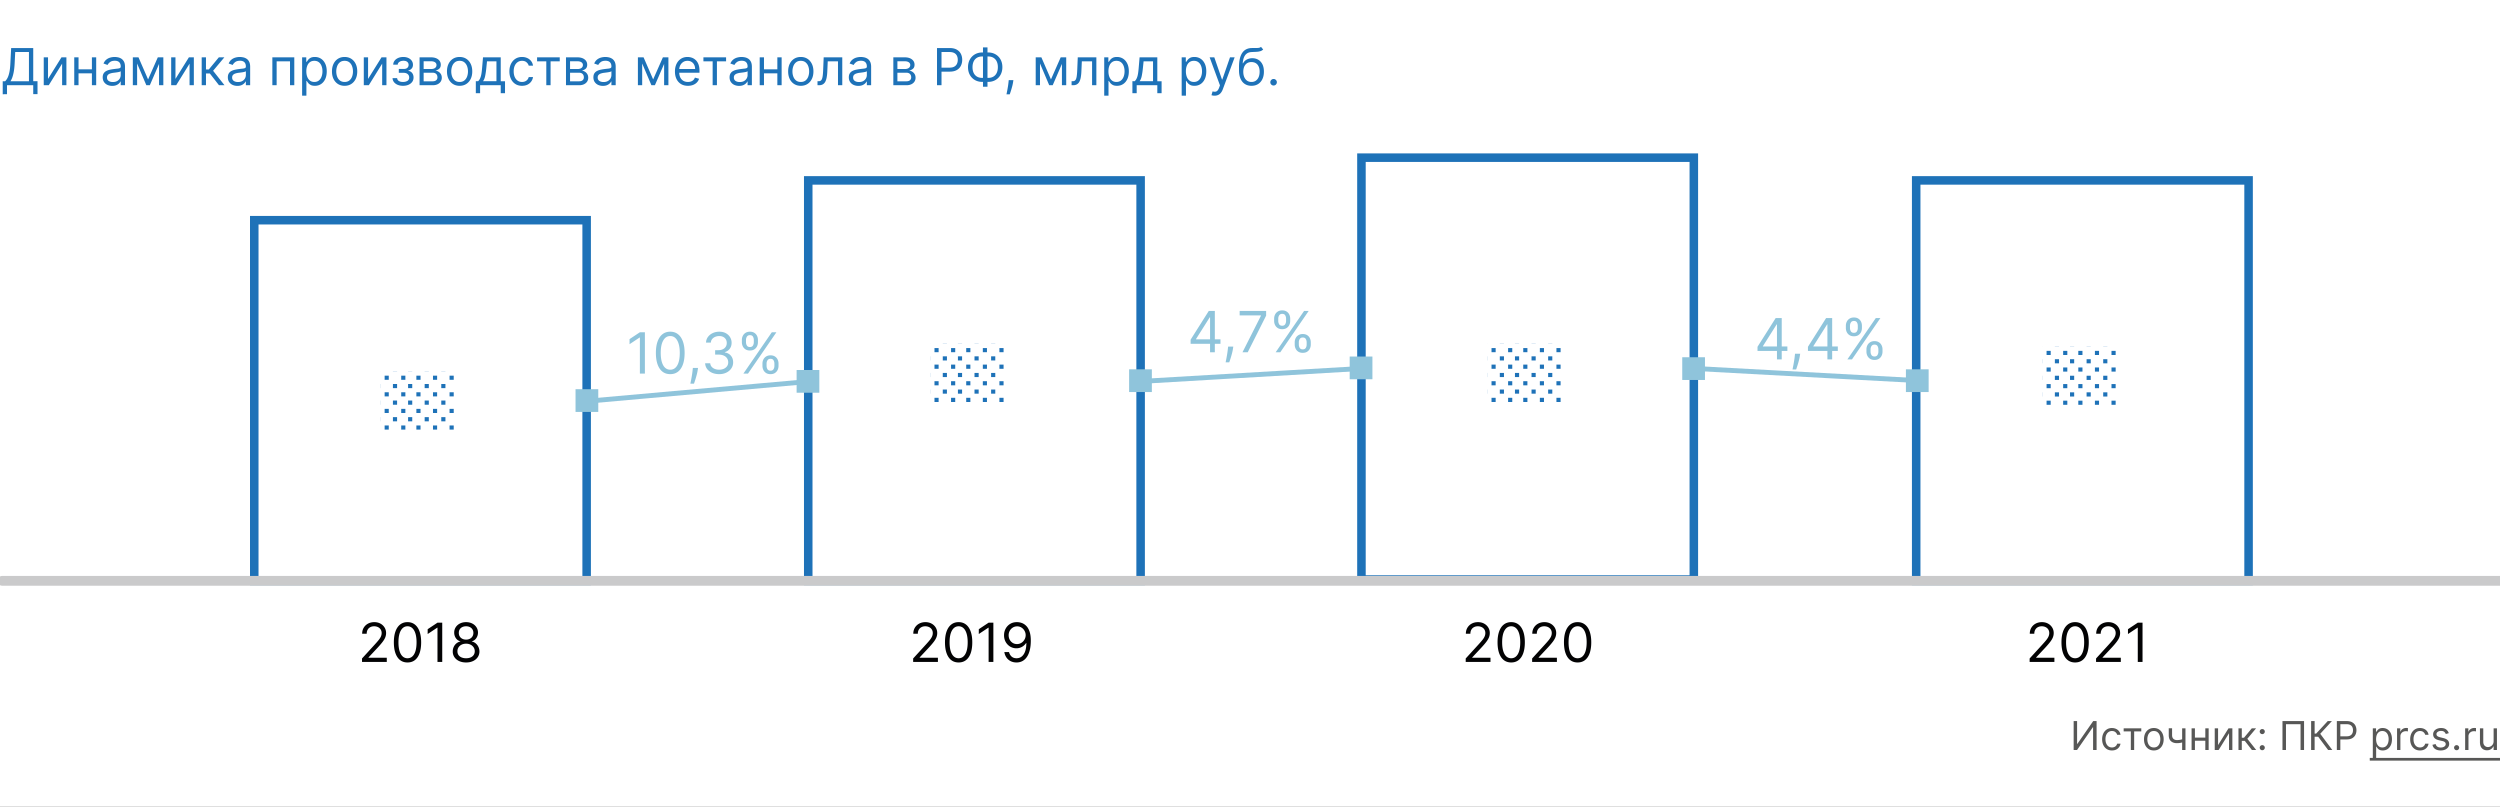 <svg xmlns="http://www.w3.org/2000/svg" fill="none" viewBox="0 0 880 284"><rect x="0" y="0" width="880" height="284" fill="#333333" stroke="none"/><g clip-path="url(#clip0_1083_2737)"><path fill="#fff" d="M0 0h880v284H0z"/><path fill="#1E72B8" d="M.958 33.17v-4.576h.844c.29-.265.563-.637.818-1.119.26-.486.48-1.133.659-1.943.183-.814.304-1.847.364-3.1l.281-5.523h7.773v11.685h1.508v4.55h-1.508V30h-9.23v3.17H.958zm2.736-4.576h6.494V18.315H5.356l-.205 4.117c-.05.954-.14 1.82-.268 2.595a13.328 13.328 0 0 1-.492 2.052 7.072 7.072 0 0 1-.697 1.515zM16.905 27.776l4.73-7.594h1.739V30h-1.509v-7.594L17.161 30h-1.765v-9.818h1.509v7.594zM32.708 24.4v1.407h-5.42V24.4h5.42zm-5.063-4.218V30h-1.508v-9.818h1.508zm6.213 0V30H32.35v-9.818h1.508zM39.502 30.23a3.99 3.99 0 0 1-1.694-.351 2.907 2.907 0 0 1-1.208-1.03c-.298-.451-.447-.997-.447-1.636 0-.562.11-1.018.332-1.368.222-.354.518-.63.889-.83.37-.201.78-.35 1.227-.448.452-.102.906-.183 1.361-.243.597-.077 1.08-.134 1.451-.173.376-.042.648-.113.819-.21.174-.099.262-.27.262-.512v-.051c0-.63-.173-1.12-.518-1.47-.34-.35-.859-.524-1.553-.524-.72 0-1.285.157-1.694.473-.41.315-.697.652-.863 1.01l-1.432-.512c.256-.596.597-1.061 1.023-1.393.43-.337.899-.571 1.406-.703a5.84 5.84 0 0 1 1.509-.205c.315 0 .677.038 1.086.115a3.48 3.48 0 0 1 1.196.454c.387.23.71.577.965 1.042.255.464.383 1.086.383 1.866V30h-1.508v-1.33h-.077a2.658 2.658 0 0 1-.511.684c-.239.243-.556.45-.953.62-.396.17-.88.256-1.45.256zm.23-1.355c.597 0 1.1-.117 1.509-.352a2.393 2.393 0 0 0 1.253-2.077v-1.38c-.064.076-.205.146-.422.21-.213.06-.46.113-.742.16a33.842 33.842 0 0 1-1.444.192 5.772 5.772 0 0 0-1.1.25c-.336.11-.609.278-.818.504-.204.222-.307.524-.307.908 0 .524.194.92.582 1.189.392.264.889.396 1.49.396zM52.125 27.954l3.426-7.772h1.432L52.739 30H51.51l-4.167-9.818h1.406l3.375 7.773zm-3.86-7.772V30h-1.51v-9.818h1.51zM55.984 30v-9.818h1.51V30h-1.51zM61.764 27.776l4.73-7.594h1.739V30h-1.509v-7.594L62.02 30h-1.764v-9.818h1.508v7.594zM70.996 30v-9.818h1.508v4.27h.998l3.528-4.27h1.943l-3.963 4.73L79.024 30h-1.943l-3.222-4.142h-1.355V30h-1.508zM83.553 30.23a3.99 3.99 0 0 1-1.694-.351 2.907 2.907 0 0 1-1.208-1.03c-.298-.451-.447-.997-.447-1.636 0-.562.11-1.018.332-1.368.222-.354.518-.63.888-.83.371-.201.78-.35 1.228-.448.451-.102.905-.183 1.361-.243.597-.077 1.08-.134 1.451-.173.375-.042.648-.113.819-.21.174-.099.261-.27.261-.512v-.051c0-.63-.172-1.12-.517-1.47-.341-.35-.859-.524-1.553-.524-.72 0-1.285.157-1.694.473-.41.315-.697.652-.863 1.01l-1.432-.512c.256-.596.597-1.061 1.023-1.393.43-.337.899-.571 1.406-.703a5.84 5.84 0 0 1 1.508-.205c.316 0 .678.038 1.087.115.413.072.812.224 1.195.454.388.23.71.577.966 1.042.255.464.383 1.086.383 1.866V30h-1.508v-1.33h-.077a2.655 2.655 0 0 1-.511.684c-.24.243-.557.45-.953.62-.396.17-.88.256-1.45.256zm.23-1.355c.597 0 1.1-.117 1.509-.352a2.392 2.392 0 0 0 1.252-2.077v-1.38c-.063.076-.204.146-.421.21-.213.06-.46.113-.742.16a33.842 33.842 0 0 1-1.444.192 5.77 5.77 0 0 0-1.1.25c-.337.11-.61.278-.818.504-.205.222-.307.524-.307.908 0 .524.194.92.582 1.189.392.264.888.396 1.49.396zM95.869 30v-9.818h7.722V30h-1.509v-8.412h-4.704V30h-1.51zM106.346 33.682v-13.5h1.457v1.56h.179c.111-.171.264-.388.46-.652.2-.269.486-.508.857-.716.375-.213.882-.32 1.521-.32.827 0 1.555.207 2.186.62.631.413 1.123 1 1.477 1.758.353.758.53 1.653.53 2.684 0 1.04-.177 1.942-.53 2.704-.354.759-.844 1.347-1.471 1.764-.626.414-1.348.62-2.166.62-.631 0-1.136-.104-1.515-.313-.38-.213-.672-.453-.876-.722a9.578 9.578 0 0 1-.473-.678h-.128v5.19h-1.508zm1.482-8.591c0 .741.109 1.395.326 1.962.218.563.535 1.004.953 1.323.417.316.929.473 1.534.473.631 0 1.157-.166 1.579-.498.426-.337.746-.788.959-1.355a5.325 5.325 0 0 0 .326-1.905c0-.69-.107-1.313-.32-1.867-.209-.558-.526-.999-.952-1.323-.422-.328-.953-.492-1.592-.492-.614 0-1.129.156-1.547.467-.418.306-.733.737-.946 1.29-.213.55-.32 1.192-.32 1.925zM121.303 30.204c-.886 0-1.664-.21-2.333-.632-.665-.422-1.185-1.012-1.56-1.77-.371-.76-.556-1.646-.556-2.66 0-1.023.185-1.915.556-2.678.375-.763.895-1.355 1.56-1.777.669-.422 1.447-.633 2.333-.633.886 0 1.662.21 2.327.633.669.422 1.189 1.014 1.559 1.777.375.763.563 1.655.563 2.678 0 1.014-.188 1.9-.563 2.66-.37.758-.89 1.348-1.559 1.77-.665.422-1.441.633-2.327.633zm0-1.355c.673 0 1.227-.172 1.662-.517.434-.346.756-.8.965-1.362a5.208 5.208 0 0 0 .313-1.828c0-.656-.104-1.268-.313-1.834a3.099 3.099 0 0 0-.965-1.375c-.435-.35-.989-.524-1.662-.524-.673 0-1.227.175-1.662.524-.435.35-.756.808-.965 1.375a5.261 5.261 0 0 0-.313 1.834c0 .656.104 1.266.313 1.828.209.563.53 1.017.965 1.362.435.345.989.517 1.662.517zM129.563 27.776l4.73-7.594h1.739V30h-1.509v-7.594L129.819 30h-1.765v-9.818h1.509v7.594zM138.181 27.494h1.611c.034.444.234.78.601 1.01.37.23.852.345 1.444.345.605 0 1.123-.123 1.554-.37.43-.252.645-.657.645-1.215 0-.328-.081-.613-.243-.856a1.599 1.599 0 0 0-.684-.576c-.294-.136-.641-.204-1.042-.204h-1.687v-1.355h1.687c.601 0 1.044-.137 1.33-.41.29-.272.435-.613.435-1.022 0-.439-.156-.79-.467-1.055-.311-.268-.752-.402-1.323-.402-.575 0-1.055.13-1.438.39-.384.255-.586.585-.608.99h-1.585c.017-.528.179-.995.486-1.4.307-.409.724-.728 1.253-.959.528-.234 1.133-.351 1.815-.351.691 0 1.289.121 1.796.364.512.239.906.565 1.183.978.281.41.422.874.422 1.394 0 .554-.156 1.001-.467 1.342a2.58 2.58 0 0 1-1.17.729v.102c.371.026.693.145.966.358.277.209.492.484.645.825.154.336.23.71.23 1.118 0 .597-.16 1.117-.479 1.56-.32.439-.759.78-1.317 1.023-.558.238-1.195.357-1.911.357-.695 0-1.317-.112-1.867-.338-.549-.23-.986-.548-1.31-.953a2.365 2.365 0 0 1-.505-1.419zM147.689 30v-9.818h4.014c1.057 0 1.897.239 2.519.716.622.477.933 1.108.933 1.892 0 .596-.177 1.059-.53 1.387-.354.324-.808.543-1.362.658.362.051.714.18 1.055.384.345.204.63.485.856.843.226.354.339.789.339 1.304 0 .503-.128.953-.383 1.35-.256.395-.623.709-1.1.939-.477.23-1.048.345-1.713.345h-4.628zm1.432-1.38h3.196c.52 0 .927-.124 1.221-.371.294-.248.441-.584.441-1.01 0-.508-.147-.906-.441-1.196-.294-.294-.701-.44-1.221-.44h-3.196v3.016zm0-4.322h2.582c.405 0 .753-.055 1.042-.166a1.47 1.47 0 0 0 .665-.486c.158-.213.237-.464.237-.754 0-.413-.173-.737-.518-.971-.345-.24-.82-.358-1.426-.358h-2.582v2.735zM161.785 30.204c-.886 0-1.664-.21-2.333-.632-.665-.422-1.184-1.012-1.559-1.77-.371-.76-.557-1.646-.557-2.66 0-1.023.186-1.915.557-2.678.375-.763.894-1.355 1.559-1.777.669-.422 1.447-.633 2.333-.633.887 0 1.662.21 2.327.633.669.422 1.189 1.014 1.56 1.777.375.763.562 1.655.562 2.678 0 1.014-.187 1.9-.562 2.66-.371.758-.891 1.348-1.56 1.77-.665.422-1.44.633-2.327.633zm0-1.355c.674 0 1.228-.172 1.662-.517.435-.346.757-.8.965-1.362a5.209 5.209 0 0 0 .314-1.828c0-.656-.105-1.268-.314-1.834a3.083 3.083 0 0 0-.965-1.375c-.434-.35-.988-.524-1.662-.524-.673 0-1.227.175-1.662.524-.434.35-.756.808-.965 1.375a5.261 5.261 0 0 0-.313 1.834c0 .656.104 1.266.313 1.828.209.563.531 1.017.965 1.362.435.345.989.517 1.662.517zM167.489 32.813v-4.22h.818c.2-.208.373-.434.518-.677.144-.243.27-.53.377-.863.11-.336.204-.745.281-1.227.077-.486.145-1.072.204-1.758l.333-3.886h6.239v8.412h1.508v4.218h-1.508V30h-7.262v2.813h-1.508zm2.531-4.22h4.73v-7.005h-3.324l-.256 2.48a27.502 27.502 0 0 1-.396 2.691c-.158.767-.409 1.379-.754 1.835zM183.758 30.204c-.92 0-1.713-.217-2.378-.651-.665-.435-1.176-1.034-1.534-1.797-.358-.762-.537-1.634-.537-2.614 0-.997.183-1.877.55-2.64.371-.767.886-1.366 1.547-1.796.664-.435 1.44-.652 2.326-.652.691 0 1.313.128 1.867.384a3.567 3.567 0 0 1 1.361 1.073c.354.46.574.998.659 1.611h-1.509c-.115-.447-.37-.844-.767-1.189-.392-.35-.92-.524-1.585-.524-.588 0-1.104.154-1.547.46-.439.303-.782.731-1.029 1.285-.243.55-.364 1.195-.364 1.937 0 .758.119 1.419.358 1.981.242.563.583 1 1.022 1.31.444.312.963.467 1.56.467a2.69 2.69 0 0 0 1.067-.204c.32-.136.591-.332.812-.588.222-.256.379-.563.473-.92h1.509a3.488 3.488 0 0 1-.633 1.565 3.53 3.53 0 0 1-1.323 1.1c-.546.268-1.181.402-1.905.402zM189.051 21.588v-1.406h7.977v1.406h-3.222V30h-1.508v-8.412h-3.247zM199.228 30v-9.818h4.015c1.056 0 1.896.239 2.518.716.622.477.933 1.108.933 1.892 0 .596-.177 1.059-.53 1.387-.354.324-.808.543-1.362.658.362.051.714.18 1.055.384.345.204.631.485.856.843.226.354.339.789.339 1.304 0 .503-.128.953-.383 1.35-.256.395-.622.709-1.1.939-.477.23-1.048.345-1.713.345h-4.628zm1.432-1.38h3.196c.52 0 .927-.124 1.221-.371.294-.248.441-.584.441-1.01 0-.508-.147-.906-.441-1.196-.294-.294-.701-.44-1.221-.44h-3.196v3.016zm0-4.322h2.583c.404 0 .752-.055 1.041-.166a1.47 1.47 0 0 0 .665-.486c.158-.213.237-.464.237-.754 0-.413-.173-.737-.518-.971-.345-.24-.82-.358-1.425-.358h-2.583v2.735zM212.225 30.23a3.991 3.991 0 0 1-1.694-.351 2.906 2.906 0 0 1-1.208-1.03c-.298-.451-.447-.997-.447-1.636 0-.562.11-1.018.332-1.368.221-.354.518-.63.888-.83.371-.201.78-.35 1.228-.448.451-.102.905-.183 1.361-.243.597-.077 1.08-.134 1.451-.173.375-.042.648-.113.818-.21.175-.099.262-.27.262-.512v-.051c0-.63-.172-1.12-.517-1.47-.341-.35-.859-.524-1.554-.524-.72 0-1.284.157-1.693.473-.41.315-.697.652-.863 1.01l-1.432-.512c.255-.596.596-1.061 1.022-1.393.431-.337.9-.571 1.407-.703a5.837 5.837 0 0 1 1.508-.205c.316 0 .678.038 1.087.115.413.072.812.224 1.195.454.388.23.71.577.965 1.042.256.464.384 1.086.384 1.866V30h-1.509v-1.33h-.076a2.67 2.67 0 0 1-.512.684c-.238.243-.556.45-.952.62-.396.17-.88.256-1.451.256zm.23-1.355c.597 0 1.1-.117 1.509-.352a2.396 2.396 0 0 0 1.252-2.077v-1.38c-.063.076-.204.146-.421.21-.214.06-.461.113-.742.16a34 34 0 0 1-1.445.192 5.77 5.77 0 0 0-1.099.25c-.337.11-.609.278-.818.504-.205.222-.307.524-.307.908 0 .524.194.92.582 1.189.392.264.888.396 1.489.396zM229.91 27.954l3.426-7.772h1.432L230.524 30h-1.227l-4.168-9.818h1.406l3.375 7.773zm-3.861-7.772V30h-1.508v-9.818h1.508zM233.771 30v-9.818h1.508V30h-1.508zM242.157 30.204c-.946 0-1.762-.208-2.448-.626a4.205 4.205 0 0 1-1.579-1.764c-.366-.759-.549-1.64-.549-2.646s.183-1.892.549-2.66c.371-.77.887-1.372 1.547-1.802.665-.435 1.441-.652 2.327-.652.511 0 1.016.085 1.515.256.498.17.952.447 1.361.83.409.38.735.883.978 1.51.243.626.365 1.397.365 2.313v.64h-7.569v-1.305h6.035c0-.554-.111-1.048-.333-1.483a2.5 2.5 0 0 0-.933-1.029c-.401-.251-.874-.377-1.419-.377-.601 0-1.121.15-1.56.448a2.945 2.945 0 0 0-1.003 1.15c-.235.473-.352.98-.352 1.521v.87c0 .741.128 1.37.384 1.885.26.512.62.902 1.08 1.17.46.264.995.396 1.604.396a3.26 3.26 0 0 0 1.074-.166c.324-.115.603-.285.838-.511.234-.23.415-.516.543-.857l1.457.41a3.228 3.228 0 0 1-.773 1.303c-.362.371-.81.66-1.343.87-.532.204-1.131.306-1.796.306zM247.603 21.588v-1.406h7.978v1.406h-3.222V30h-1.509v-8.412h-3.247zM260.16 30.23a3.987 3.987 0 0 1-1.693-.351 2.909 2.909 0 0 1-1.209-1.03c-.298-.451-.447-.997-.447-1.636 0-.562.111-1.018.332-1.368.222-.354.518-.63.889-.83.371-.201.78-.35 1.227-.448.452-.102.906-.183 1.362-.243.596-.077 1.08-.134 1.451-.173.375-.042.647-.113.818-.21.175-.099.262-.27.262-.512v-.051c0-.63-.173-1.12-.518-1.47-.341-.35-.858-.524-1.553-.524-.72 0-1.285.157-1.694.473-.409.315-.697.652-.863 1.01l-1.432-.512c.256-.596.597-1.061 1.023-1.393a3.83 3.83 0 0 1 1.406-.703 5.844 5.844 0 0 1 1.509-.205c.315 0 .677.038 1.086.115.414.072.812.224 1.196.454.388.23.709.577.965 1.042.256.464.383 1.086.383 1.866V30h-1.508v-1.33h-.077a2.64 2.64 0 0 1-.511.684c-.239.243-.556.45-.953.62-.396.17-.879.256-1.451.256zm.231-1.355c.596 0 1.099-.117 1.508-.352a2.39 2.39 0 0 0 .933-.907c.213-.371.32-.76.32-1.17v-1.38c-.064.076-.205.146-.422.21-.213.06-.46.113-.741.16a34 34 0 0 1-1.445.192 5.752 5.752 0 0 0-1.099.25c-.337.11-.61.278-.819.504-.204.222-.306.524-.306.908 0 .524.193.92.581 1.189.392.264.889.396 1.49.396zM273.985 24.4v1.407h-5.421V24.4h5.421zm-5.063-4.218V30h-1.508v-9.818h1.508zm6.213 0V30h-1.508v-9.818h1.508zM281.879 30.204c-.886 0-1.664-.21-2.333-.632-.665-.422-1.185-1.012-1.56-1.77-.37-.76-.556-1.646-.556-2.66 0-1.023.186-1.915.556-2.678.375-.763.895-1.355 1.56-1.777.669-.422 1.447-.633 2.333-.633.886 0 1.662.21 2.327.633.669.422 1.189 1.014 1.559 1.777.375.763.563 1.655.563 2.678 0 1.014-.188 1.9-.563 2.66-.37.758-.89 1.348-1.559 1.77-.665.422-1.441.633-2.327.633zm0-1.355c.673 0 1.227-.172 1.662-.517.435-.346.756-.8.965-1.362a5.208 5.208 0 0 0 .313-1.828c0-.656-.104-1.268-.313-1.834a3.091 3.091 0 0 0-.965-1.375c-.435-.35-.989-.524-1.662-.524-.673 0-1.227.175-1.662.524-.435.35-.756.808-.965 1.375a5.261 5.261 0 0 0-.313 1.834c0 .656.104 1.266.313 1.828.209.563.53 1.017.965 1.362.435.345.989.517 1.662.517zM287.761 30v-1.406h.358c.294 0 .539-.058.735-.173.196-.12.354-.326.473-.62.124-.298.218-.711.282-1.24.068-.533.117-1.21.147-2.033l.179-4.346h6.545V30h-1.508v-8.412h-3.606l-.153 3.503a16.007 16.007 0 0 1-.217 2.128c-.107.61-.271 1.121-.492 1.535a2.26 2.26 0 0 1-.87.933c-.362.209-.816.313-1.361.313h-.512zM302.137 30.23a3.991 3.991 0 0 1-1.694-.351 2.906 2.906 0 0 1-1.208-1.03c-.298-.451-.447-.997-.447-1.636 0-.562.11-1.018.332-1.368.222-.354.518-.63.888-.83.371-.201.78-.35 1.228-.448.451-.102.905-.183 1.361-.243a62.011 62.011 0 0 1 1.451-.173c.375-.042.648-.113.818-.21.175-.099.263-.27.263-.512v-.051c0-.63-.173-1.12-.518-1.47-.341-.35-.859-.524-1.554-.524-.72 0-1.284.157-1.693.473-.409.315-.697.652-.863 1.01l-1.432-.512c.256-.596.596-1.061 1.023-1.393a3.83 3.83 0 0 1 1.406-.703 5.837 5.837 0 0 1 1.508-.205c.316 0 .678.038 1.087.115.413.072.812.224 1.195.454.388.23.71.577.966 1.042.255.464.383 1.086.383 1.866V30h-1.508v-1.33h-.077c-.102.213-.273.441-.512.684-.238.243-.556.45-.952.62-.396.17-.88.256-1.451.256zm.23-1.355c.597 0 1.1-.117 1.509-.352a2.396 2.396 0 0 0 1.253-2.077v-1.38c-.064.076-.205.146-.422.21a7.16 7.16 0 0 1-.742.16 33.292 33.292 0 0 1-1.444.192 5.78 5.78 0 0 0-1.1.25c-.337.11-.609.278-.818.504-.205.222-.307.524-.307.908 0 .524.194.92.582 1.189.392.264.888.396 1.489.396zM314.453 30v-9.818h4.014c1.057 0 1.896.239 2.519.716.622.477.933 1.108.933 1.892 0 .596-.177 1.059-.531 1.387-.353.324-.807.543-1.361.658.362.051.714.18 1.054.384.346.204.631.485.857.843.226.354.339.789.339 1.304 0 .503-.128.953-.384 1.35-.255.395-.622.709-1.099.939-.477.23-1.048.345-1.713.345h-4.628zm1.432-1.38h3.196c.52 0 .927-.124 1.221-.371.294-.248.441-.584.441-1.01 0-.508-.147-.906-.441-1.196-.294-.294-.701-.44-1.221-.44h-3.196v3.016zm0-4.322h2.582c.405 0 .752-.055 1.042-.166.29-.115.511-.277.665-.486.157-.213.236-.464.236-.754 0-.413-.172-.737-.517-.971-.346-.24-.821-.358-1.426-.358h-2.582v2.735zM329.827 30V16.91h4.424c1.027 0 1.866.184 2.518.555.656.367 1.142.863 1.458 1.49.315.626.473 1.325.473 2.096 0 .771-.158 1.472-.473 2.103-.312.63-.793 1.134-1.445 1.509-.652.37-1.487.556-2.506.556h-3.17v-1.407h3.119c.703 0 1.268-.12 1.694-.364.426-.243.735-.57.927-.984.196-.418.294-.889.294-1.413s-.098-.993-.294-1.406a2.1 2.1 0 0 0-.933-.972c-.431-.238-1.002-.358-1.713-.358h-2.787V30h-1.586zM345.753 18.469h2.071c.972 0 1.835.217 2.589.652a4.665 4.665 0 0 1 1.777 1.815c.43.776.646 1.675.646 2.698 0 1.022-.216 1.924-.646 2.703a4.698 4.698 0 0 1-1.777 1.829c-.754.438-1.617.658-2.589.658h-2.071c-.971 0-1.834-.218-2.589-.652a4.672 4.672 0 0 1-1.777-1.816c-.43-.775-.645-1.674-.645-2.697 0-1.023.215-1.924.645-2.704a4.705 4.705 0 0 1 1.777-1.828c.755-.439 1.618-.658 2.589-.658zm0 1.406c-.741 0-1.368.155-1.879.467a2.98 2.98 0 0 0-1.157 1.316c-.26.567-.39 1.234-.39 2.001 0 .759.13 1.42.39 1.982.264.562.65.999 1.157 1.31.511.311 1.138.467 1.879.467h2.071c.742 0 1.366-.156 1.873-.467.511-.311.897-.75 1.157-1.317.264-.567.396-1.233.396-2 0-.759-.132-1.42-.396-1.982a2.94 2.94 0 0 0-1.157-1.31c-.507-.311-1.131-.467-1.873-.467h-2.071zm1.841-3.196v13.858h-1.585V16.679h1.585zM356.711 28.21l-.103.69a13.854 13.854 0 0 1-.332 1.56 29.256 29.256 0 0 1-.454 1.566c-.157.49-.287.88-.39 1.17h-1.15l.217-1.08c.09-.448.179-.948.269-1.502.093-.55.17-1.113.23-1.688l.076-.716h1.637zM369.937 27.954l3.427-7.772h1.431L370.551 30h-1.227l-4.168-9.818h1.406l3.375 7.773zm-3.86-7.772V30h-1.509v-9.818h1.509zM373.798 30v-9.818h1.509V30h-1.509zM377.199 30v-1.406h.358c.294 0 .539-.058.735-.173.196-.12.354-.326.473-.62.123-.298.217-.711.281-1.24.068-.533.117-1.21.147-2.033l.179-4.346h6.546V30h-1.509v-8.412h-3.605l-.153 3.503a15.994 15.994 0 0 1-.218 2.128c-.106.61-.27 1.121-.492 1.535a2.252 2.252 0 0 1-.869.933c-.362.209-.816.313-1.362.313h-.511zM388.685 33.682v-13.5h1.458v1.56h.179c.111-.171.264-.388.46-.652.2-.269.486-.508.856-.716.375-.213.883-.32 1.522-.32.826 0 1.555.207 2.186.62.631.413 1.123 1 1.476 1.758.354.758.531 1.653.531 2.684 0 1.04-.177 1.942-.531 2.704-.353.759-.843 1.347-1.47 1.764-.626.414-1.348.62-2.167.62-.63 0-1.135-.104-1.515-.313-.379-.213-.671-.453-.875-.722a9.578 9.578 0 0 1-.473-.678h-.128v5.19h-1.509zm1.483-8.591c0 .741.109 1.395.326 1.962.218.563.535 1.004.953 1.323.417.316.929.473 1.534.473.63 0 1.157-.166 1.579-.498.426-.337.745-.788.958-1.355.218-.571.326-1.206.326-1.905 0-.69-.106-1.313-.319-1.867-.209-.558-.526-.999-.953-1.323-.421-.328-.952-.492-1.591-.492-.614 0-1.129.156-1.547.467-.418.306-.733.737-.946 1.29-.213.55-.32 1.192-.32 1.925zM398.606 32.813v-4.22h.818c.2-.208.373-.434.518-.677.145-.243.27-.53.377-.863.111-.336.204-.745.281-1.227.077-.486.145-1.072.205-1.758l.332-3.886h6.239v8.412h1.508v4.218h-1.508V30h-7.262v2.813h-1.508zm2.531-4.22h4.73v-7.005h-3.324l-.255 2.48a27.784 27.784 0 0 1-.397 2.691c-.157.767-.409 1.379-.754 1.835zM415.949 33.682v-13.5h1.457v1.56h.179c.111-.171.265-.388.461-.652.2-.269.485-.508.856-.716.375-.213.882-.32 1.521-.32.827 0 1.556.207 2.187.62.63.413 1.122 1 1.476 1.758.354.758.531 1.653.531 2.684 0 1.04-.177 1.942-.531 2.704-.354.759-.844 1.347-1.47 1.764-.627.414-1.349.62-2.167.62-.631 0-1.136-.104-1.515-.313-.379-.213-.671-.453-.876-.722a9.927 9.927 0 0 1-.473-.678h-.127v5.19h-1.509zm1.483-8.591c0 .741.109 1.395.326 1.962.217.563.535 1.004.952 1.323.418.316.929.473 1.534.473.631 0 1.157-.166 1.579-.498.426-.337.746-.788.959-1.355a5.325 5.325 0 0 0 .326-1.905c0-.69-.106-1.313-.319-1.867-.209-.558-.527-.999-.953-1.323-.422-.328-.952-.492-1.592-.492-.613 0-1.129.156-1.546.467-.418.306-.733.737-.946 1.29-.214.55-.32 1.192-.32 1.925zM427.538 33.682c-.256 0-.484-.022-.684-.064a1.82 1.82 0 0 1-.416-.115l.384-1.33c.366.094.69.128.971.103.282-.026.531-.152.748-.378.222-.221.424-.581.608-1.08l.281-.767-3.631-9.87h1.637l2.71 7.825h.102l2.71-7.824h1.637l-4.168 11.25c-.187.507-.42.927-.697 1.26a2.606 2.606 0 0 1-.965.747 2.973 2.973 0 0 1-1.227.243zM443.873 16.5l.767.92c-.299.29-.644.493-1.036.608a5.783 5.783 0 0 1-1.329.21c-.495.026-1.044.052-1.65.077-.681.026-1.246.192-1.693.499-.448.307-.793.75-1.036 1.33-.243.579-.398 1.29-.467 2.134h.128c.333-.613.793-1.065 1.381-1.355a4.223 4.223 0 0 1 1.892-.434c.767 0 1.457.179 2.071.537.614.358 1.1.888 1.457 1.591.358.703.537 1.57.537 2.602 0 1.027-.183 1.913-.549 2.659-.363.746-.872 1.32-1.528 1.726-.652.4-1.417.6-2.295.6-.878 0-1.647-.206-2.307-.62-.661-.417-1.174-1.035-1.541-1.853-.366-.823-.55-1.839-.55-3.05v-1.047c0-2.187.371-3.844 1.113-4.974.745-1.129 1.866-1.713 3.362-1.75.528-.018.999-.022 1.413-.014.413.009.773-.01 1.08-.057.307-.047.567-.16.78-.339zm-3.35 12.35c.593 0 1.102-.15 1.528-.448.43-.298.761-.718.991-1.26.23-.545.345-1.186.345-1.923 0-.716-.117-1.326-.352-1.828-.23-.503-.56-.887-.99-1.15-.431-.265-.946-.397-1.547-.397-.439 0-.833.074-1.183.223a2.4 2.4 0 0 0-.895.659c-.247.29-.439.643-.575 1.06a5.033 5.033 0 0 0-.211 1.433c0 1.1.258 1.98.773 2.64.516.66 1.221.99 2.116.99zM448.302 30.102c-.315 0-.586-.113-.811-.338a1.107 1.107 0 0 1-.339-.812c0-.316.113-.586.339-.812.225-.226.496-.339.811-.339.316 0 .586.113.812.339.226.226.339.496.339.812 0 .208-.053.4-.16.575a1.197 1.197 0 0 1-.415.422 1.101 1.101 0 0 1-.576.153z"/><path fill="#575756" d="M729.926 253.818h1.213v8.014h.1l5.568-8.014H738V264h-1.233v-7.994h-.099L731.119 264h-1.193v-10.182zM743.41 264.159c-.715 0-1.332-.169-1.849-.507a3.303 3.303 0 0 1-1.193-1.397c-.279-.593-.418-1.271-.418-2.033 0-.776.143-1.46.428-2.054a3.38 3.38 0 0 1 1.203-1.397c.517-.338 1.12-.507 1.81-.507.537 0 1.02.1 1.451.298.431.199.784.478 1.059.836a2.6 2.6 0 0 1 .512 1.253h-1.173c-.089-.349-.288-.657-.597-.925-.305-.272-.715-.408-1.233-.408a2.06 2.06 0 0 0-1.203.358c-.341.235-.608.568-.8.999-.189.428-.283.93-.283 1.507 0 .59.092 1.103.278 1.541.189.437.454.777.795 1.019.345.242.749.363 1.213.363.305 0 .582-.053.831-.159.248-.106.459-.259.631-.457.172-.199.295-.438.368-.716h1.173a2.72 2.72 0 0 1-.492 1.218 2.74 2.74 0 0 1-1.029.855c-.424.209-.918.313-1.482.313zM747.527 257.457v-1.093h6.204v1.093h-2.505V264h-1.173v-6.543h-2.526zM758.149 264.159c-.69 0-1.295-.164-1.815-.492a3.345 3.345 0 0 1-1.213-1.377c-.288-.59-.432-1.28-.432-2.068 0-.796.144-1.49.432-2.084.292-.593.696-1.054 1.213-1.382.52-.328 1.125-.492 1.815-.492.689 0 1.292.164 1.809.492.521.328.925.789 1.213 1.382.292.594.438 1.288.438 2.084 0 .788-.146 1.478-.438 2.068a3.29 3.29 0 0 1-1.213 1.377c-.517.328-1.12.492-1.809.492zm0-1.054c.523 0 .954-.134 1.292-.403.338-.268.589-.621.751-1.059.162-.437.244-.911.244-1.421a4.1 4.1 0 0 0-.244-1.427 2.403 2.403 0 0 0-.751-1.069c-.338-.272-.769-.408-1.292-.408-.524 0-.955.136-1.293.408a2.411 2.411 0 0 0-.751 1.069 4.1 4.1 0 0 0-.243 1.427c0 .51.081.984.243 1.421.163.438.413.791.751 1.059.338.269.769.403 1.293.403zM769.286 256.364V264h-1.173v-7.636h1.173zm-.457 3.639v1.094c-.265.099-.529.187-.791.263a6.75 6.75 0 0 1-.825.174c-.288.04-.605.06-.949.06-.865 0-1.56-.234-2.083-.701-.521-.468-.781-1.169-.781-2.103v-2.446h1.173v2.446c0 .391.075.712.224.964.149.252.351.439.607.562.255.123.541.184.86.184.497 0 .946-.045 1.347-.134.404-.093.81-.214 1.218-.363zM776.55 259.645v1.094h-4.216v-1.094h4.216zm-3.938-3.281V264h-1.173v-7.636h1.173zm4.833 0V264h-1.174v-7.636h1.174zM780.761 262.27l3.679-5.906h1.352V264h-1.173v-5.906L780.96 264h-1.373v-7.636h1.174v5.906zM787.941 264v-7.636h1.173v3.321h.776l2.744-3.321h1.512l-3.083 3.679 3.122 3.957h-1.511l-2.506-3.222h-1.054V264h-1.173zM796.316 264.079a.86.86 0 0 1-.632-.263.864.864 0 0 1-.263-.631c0-.246.088-.456.263-.632a.864.864 0 0 1 .632-.263c.245 0 .455.088.631.263a.861.861 0 0 1 .264.632.842.842 0 0 1-.125.447.923.923 0 0 1-.323.328.847.847 0 0 1-.447.119zm0-5.667a.861.861 0 0 1-.632-.264.862.862 0 0 1-.263-.631c0-.245.088-.456.263-.631a.861.861 0 0 1 .632-.264.86.86 0 0 1 .631.264.859.859 0 0 1 .264.631.84.84 0 0 1-.125.447.925.925 0 0 1-.323.329.856.856 0 0 1-.447.119zM811.029 253.818V264h-1.233v-9.088h-5.131V264h-1.233v-10.182h7.597zM819.502 264l-3.5-4.673h-1.253V264h-1.233v-10.182h1.233v4.415h.537l4.077-4.415h1.471l-4.116 4.475 4.255 5.707h-1.471zM822.567 264v-10.182h3.44c.799 0 1.452.144 1.959.433.51.285.888.671 1.134 1.158.245.487.367 1.031.367 1.631 0 .6-.122 1.145-.367 1.635a2.737 2.737 0 0 1-1.124 1.174c-.507.288-1.157.432-1.949.432h-2.466v-1.094h2.426c.547 0 .986-.094 1.318-.283a1.69 1.69 0 0 0 .721-.766c.152-.324.228-.691.228-1.098 0-.408-.076-.773-.228-1.094a1.632 1.632 0 0 0-.726-.756c-.335-.185-.779-.278-1.333-.278H823.8V264h-1.233zM835.232 266.864v-10.5h1.134v1.213h.139c.086-.133.205-.302.358-.507.155-.209.378-.395.666-.557.292-.166.686-.249 1.183-.249.643 0 1.21.161 1.7.482.491.322.874.778 1.149 1.368.275.59.412 1.286.412 2.088 0 .808-.137 1.509-.412 2.103-.275.59-.656 1.047-1.144 1.372-.487.321-1.049.482-1.685.482-.491 0-.883-.081-1.178-.244a2.182 2.182 0 0 1-.681-.561 7.523 7.523 0 0 1-.368-.527h-.1v4.037h-1.173zm1.153-6.682c0 .576.085 1.085.254 1.526.169.438.416.781.741 1.029.325.245.722.368 1.193.368.49 0 .9-.129 1.228-.388.331-.262.58-.613.746-1.054.169-.444.253-.938.253-1.481 0-.537-.083-1.021-.248-1.452a2.252 2.252 0 0 0-.741-1.029c-.328-.255-.741-.383-1.238-.383-.477 0-.878.121-1.203.363-.325.239-.57.573-.736 1.004-.166.428-.249.927-.249 1.497zM843.763 264v-7.636h1.134v1.153h.079a1.84 1.84 0 0 1 .756-.92 2.229 2.229 0 0 1 1.233-.353c.086 0 .194.002.323.005.129.004.227.009.293.015v1.193a3.063 3.063 0 0 0-.273-.044 2.605 2.605 0 0 0-.442-.035c-.372 0-.703.078-.995.233a1.711 1.711 0 0 0-.934 1.557V264h-1.174zM851.842 264.159c-.716 0-1.332-.169-1.849-.507a3.312 3.312 0 0 1-1.194-1.397c-.278-.593-.417-1.271-.417-2.033 0-.776.142-1.46.427-2.054a3.389 3.389 0 0 1 1.204-1.397c.517-.338 1.12-.507 1.809-.507.537 0 1.021.1 1.452.298.431.199.784.478 1.059.836a2.6 2.6 0 0 1 .512 1.253h-1.173c-.09-.349-.289-.657-.597-.925-.305-.272-.716-.408-1.233-.408a2.06 2.06 0 0 0-1.203.358c-.341.235-.608.568-.8.999-.189.428-.284.93-.284 1.507 0 .59.093 1.103.279 1.541.189.437.454.777.795 1.019.345.242.749.363 1.213.363.305 0 .582-.053.83-.159.249-.106.459-.259.632-.457.172-.199.295-.438.368-.716h1.173a2.72 2.72 0 0 1-.492 1.218 2.756 2.756 0 0 1-1.029.855c-.425.209-.918.313-1.482.313zM861.969 258.074l-1.054.298a1.954 1.954 0 0 0-.293-.512 1.43 1.43 0 0 0-.517-.418c-.219-.109-.499-.164-.84-.164-.468 0-.857.108-1.169.323-.308.213-.462.483-.462.811 0 .292.106.522.318.691.212.169.544.31.995.423l1.133.278c.683.166 1.192.419 1.526.761.335.338.502.773.502 1.307 0 .438-.126.829-.377 1.173-.249.345-.597.617-1.044.816-.448.199-.968.298-1.562.298-.778 0-1.423-.169-1.933-.507-.511-.338-.834-.832-.97-1.482l1.114-.278c.106.411.306.719.601.925.299.205.688.308 1.169.308.546 0 .981-.116 1.302-.348.325-.235.487-.517.487-.845a.886.886 0 0 0-.278-.666c-.186-.183-.471-.319-.855-.408l-1.273-.298c-.699-.166-1.213-.423-1.541-.771-.325-.351-.487-.79-.487-1.317 0-.431.121-.813.363-1.144.245-.331.578-.592.999-.78a3.508 3.508 0 0 1 1.442-.284c.755 0 1.349.166 1.78.497.434.332.742.769.924 1.313zM864.73 264.079a.86.86 0 0 1-.632-.263.864.864 0 0 1-.263-.631c0-.246.088-.456.263-.632a.864.864 0 0 1 .632-.263c.245 0 .455.088.631.263a.861.861 0 0 1 .264.632.842.842 0 0 1-.125.447.923.923 0 0 1-.323.328.847.847 0 0 1-.447.119zM867.73 264v-7.636h1.134v1.153h.079c.139-.378.391-.684.756-.92a2.224 2.224 0 0 1 1.233-.353c.086 0 .194.002.323.005.129.004.227.009.293.015v1.193a3.206 3.206 0 0 0-.273-.044 2.608 2.608 0 0 0-.443-.035c-.371 0-.702.078-.994.233a1.712 1.712 0 0 0-.935 1.557V264h-1.173zM877.752 260.878v-4.514h1.173V264h-1.173v-1.293h-.08a2.505 2.505 0 0 1-.835.99c-.378.268-.855.402-1.432.402a2.55 2.55 0 0 1-1.273-.313 2.192 2.192 0 0 1-.875-.954c-.212-.428-.318-.967-.318-1.616v-4.852h1.173v4.772c0 .557.156 1.001.468 1.333.315.331.716.497 1.203.497.291 0 .588-.075.89-.224.305-.149.56-.378.765-.686.209-.308.314-.701.314-1.178z"/><path fill="#575756" d="M834.158 266.784h45.841v.955h-45.841v-.955z"/><path fill="#020203" d="M127.43 233v-1.214l4.561-4.993c.536-.585.977-1.093 1.323-1.525.346-.437.603-.846.769-1.228.171-.387.257-.792.257-1.215 0-.485-.117-.906-.351-1.261a2.284 2.284 0 0 0-.945-.824c-.4-.193-.85-.29-1.349-.29-.531 0-.994.111-1.39.331a2.27 2.27 0 0 0-.911.911c-.212.391-.317.85-.317 1.376h-1.593c0-.809.187-1.52.56-2.132a3.896 3.896 0 0 1 1.525-1.43c.648-.342 1.374-.513 2.18-.513.809 0 1.527.171 2.152.513a3.866 3.866 0 0 1 1.471 1.383c.355.58.533 1.226.533 1.936a4.15 4.15 0 0 1-.277 1.491c-.18.482-.495 1.019-.944 1.613-.446.589-1.064 1.309-1.856 2.159l-3.104 3.32v.108h6.424V233h-8.718zM143.441 233.189c-1.016 0-1.882-.277-2.597-.83-.715-.558-1.262-1.365-1.64-2.422-.378-1.062-.567-2.344-.567-3.846 0-1.493.189-2.769.567-3.826.383-1.061.931-1.871 1.647-2.429.719-.562 1.583-.843 2.59-.843 1.008 0 1.869.281 2.585.843.719.558 1.268 1.368 1.646 2.429.382 1.057.573 2.333.573 3.826 0 1.502-.189 2.784-.566 3.846-.378 1.057-.925 1.864-1.64 2.422-.715.553-1.581.83-2.598.83zm0-1.484c1.008 0 1.791-.486 2.348-1.458.558-.971.837-2.357.837-4.156 0-1.197-.128-2.215-.384-3.057-.252-.841-.617-1.482-1.094-1.922a2.412 2.412 0 0 0-1.707-.662c-.998 0-1.779.493-2.341 1.478-.562.981-.843 2.368-.843 4.163 0 1.196.126 2.213.378 3.05.252.836.614 1.473 1.086 1.909a2.46 2.46 0 0 0 1.72.655zM155.667 219.182V233h-1.673v-12.064h-.081l-3.374 2.24v-1.7l3.455-2.294h1.673zM164.067 233.189c-.926 0-1.745-.164-2.455-.493-.707-.332-1.258-.789-1.654-1.369a3.452 3.452 0 0 1-.587-1.997 3.682 3.682 0 0 1 .345-1.62c.233-.499.553-.915.958-1.248a2.94 2.94 0 0 1 1.369-.641v-.081a2.667 2.667 0 0 1-1.578-1.113 3.373 3.373 0 0 1-.581-1.964 3.338 3.338 0 0 1 .533-1.882c.36-.553.855-.99 1.485-1.309.634-.319 1.356-.479 2.165-.479.801 0 1.516.16 2.146.479.63.319 1.125.756 1.484 1.309.365.553.549 1.181.554 1.882a3.425 3.425 0 0 1-.601 1.964 2.665 2.665 0 0 1-1.558 1.113v.081c.499.09.949.304 1.349.641.4.333.72.749.958 1.248.239.495.36 1.035.365 1.62a3.491 3.491 0 0 1-.608 1.997c-.396.58-.947 1.037-1.653 1.369-.701.329-1.513.493-2.436.493zm0-1.484c.626 0 1.166-.102 1.62-.304.454-.202.805-.488 1.052-.857.248-.369.374-.801.378-1.295a2.48 2.48 0 0 0-.405-1.384 2.74 2.74 0 0 0-1.086-.944c-.454-.23-.974-.344-1.559-.344-.589 0-1.115.114-1.578.344a2.75 2.75 0 0 0-1.087.944 2.435 2.435 0 0 0-.384 1.384c-.005.494.114.926.357 1.295.248.369.601.655 1.06.857.458.202 1.003.304 1.632.304zm0-6.559a2.82 2.82 0 0 0 1.316-.297c.387-.197.691-.474.911-.829.22-.356.333-.772.337-1.249-.004-.467-.114-.875-.33-1.221a2.143 2.143 0 0 0-.898-.81c-.382-.193-.827-.29-1.336-.29-.517 0-.969.097-1.356.29a2.088 2.088 0 0 0-.897.81c-.211.346-.315.754-.31 1.221-.005.477.101.893.317 1.249.22.355.524.632.911.829.386.198.832.297 1.335.297zM515.93 233v-1.214l4.561-4.993c.536-.585.977-1.093 1.323-1.525.346-.437.603-.846.769-1.228.171-.387.257-.792.257-1.215 0-.485-.117-.906-.351-1.261a2.284 2.284 0 0 0-.945-.824c-.4-.193-.85-.29-1.349-.29-.531 0-.994.111-1.39.331a2.27 2.27 0 0 0-.911.911c-.212.391-.317.85-.317 1.376h-1.593c0-.809.187-1.52.56-2.132a3.896 3.896 0 0 1 1.525-1.43c.648-.342 1.374-.513 2.18-.513.809 0 1.527.171 2.152.513a3.866 3.866 0 0 1 1.471 1.383c.355.58.533 1.226.533 1.936a4.15 4.15 0 0 1-.277 1.491c-.18.482-.495 1.019-.944 1.613-.446.589-1.064 1.309-1.856 2.159l-3.104 3.32v.108h6.424V233h-8.718zM531.941 233.189c-1.016 0-1.882-.277-2.597-.83-.715-.558-1.262-1.365-1.64-2.422-.378-1.062-.567-2.344-.567-3.846 0-1.493.189-2.769.567-3.826.383-1.061.931-1.871 1.647-2.429.719-.562 1.583-.843 2.59-.843 1.008 0 1.869.281 2.585.843.719.558 1.268 1.368 1.646 2.429.382 1.057.573 2.333.573 3.826 0 1.502-.189 2.784-.566 3.846-.378 1.057-.925 1.864-1.64 2.422-.715.553-1.581.83-2.598.83zm0-1.484c1.008 0 1.791-.486 2.348-1.458.558-.971.837-2.357.837-4.156 0-1.197-.128-2.215-.384-3.057-.252-.841-.617-1.482-1.094-1.922a2.412 2.412 0 0 0-1.707-.662c-.998 0-1.779.493-2.341 1.478-.562.981-.843 2.368-.843 4.163 0 1.196.126 2.213.378 3.05.252.836.614 1.473 1.086 1.909a2.46 2.46 0 0 0 1.72.655zM539.309 233v-1.214l4.561-4.993c.536-.585.976-1.093 1.323-1.525.346-.437.603-.846.769-1.228.171-.387.256-.792.256-1.215 0-.485-.117-.906-.35-1.261a2.284 2.284 0 0 0-.945-.824c-.4-.193-.85-.29-1.349-.29-.531 0-.995.111-1.39.331a2.27 2.27 0 0 0-.911.911c-.212.391-.317.85-.317 1.376h-1.593c0-.809.187-1.52.56-2.132a3.896 3.896 0 0 1 1.525-1.43c.648-.342 1.374-.513 2.18-.513.809 0 1.527.171 2.152.513a3.866 3.866 0 0 1 1.471 1.383c.355.58.533 1.226.533 1.936a4.15 4.15 0 0 1-.277 1.491c-.18.482-.495 1.019-.944 1.613-.446.589-1.064 1.309-1.856 2.159l-3.104 3.32v.108h6.424V233h-8.718zM555.32 233.189c-1.016 0-1.882-.277-2.597-.83-.716-.558-1.262-1.365-1.64-2.422-.378-1.062-.567-2.344-.567-3.846 0-1.493.189-2.769.567-3.826.382-1.061.931-1.871 1.646-2.429.72-.562 1.584-.843 2.591-.843 1.008 0 1.869.281 2.584.843.72.558 1.269 1.368 1.647 2.429.382 1.057.573 2.333.573 3.826 0 1.502-.189 2.784-.566 3.846-.378 1.057-.925 1.864-1.64 2.422-.715.553-1.581.83-2.598.83zm0-1.484c1.008 0 1.791-.486 2.348-1.458.558-.971.837-2.357.837-4.156 0-1.197-.128-2.215-.385-3.057-.251-.841-.616-1.482-1.093-1.922a2.412 2.412 0 0 0-1.707-.662c-.998 0-1.779.493-2.341 1.478-.562.981-.843 2.368-.843 4.163 0 1.196.126 2.213.378 3.05.251.836.614 1.473 1.086 1.909a2.46 2.46 0 0 0 1.72.655zM714.431 233v-1.214l4.561-4.993c.535-.585.976-1.093 1.322-1.525.347-.437.603-.846.769-1.228.171-.387.257-.792.257-1.215 0-.485-.117-.906-.351-1.261a2.278 2.278 0 0 0-.945-.824c-.4-.193-.85-.29-1.349-.29-.531 0-.994.111-1.39.331a2.276 2.276 0 0 0-.911.911c-.211.391-.317.85-.317 1.376h-1.592c0-.809.186-1.52.56-2.132a3.882 3.882 0 0 1 1.525-1.43c.647-.342 1.374-.513 2.179-.513.81 0 1.527.171 2.152.513a3.859 3.859 0 0 1 1.471 1.383c.355.58.533 1.226.533 1.936a4.15 4.15 0 0 1-.277 1.491c-.179.482-.494 1.019-.944 1.613-.445.589-1.064 1.309-1.856 2.159l-3.103 3.32v.108h6.423V233h-8.717zM730.442 233.189c-1.017 0-1.883-.277-2.598-.83-.715-.558-1.262-1.365-1.64-2.422-.377-1.062-.566-2.344-.566-3.846 0-1.493.189-2.769.566-3.826.383-1.061.932-1.871 1.647-2.429.719-.562 1.583-.843 2.591-.843 1.007 0 1.869.281 2.584.843.72.558 1.268 1.368 1.646 2.429.382 1.057.574 2.333.574 3.826 0 1.502-.189 2.784-.567 3.846-.378 1.057-.924 1.864-1.64 2.422-.715.553-1.581.83-2.597.83zm0-1.484c1.007 0 1.79-.486 2.348-1.458.557-.971.836-2.357.836-4.156 0-1.197-.128-2.215-.384-3.057-.252-.841-.616-1.482-1.093-1.922a2.415 2.415 0 0 0-1.707-.662c-.999 0-1.779.493-2.342 1.478-.562.981-.843 2.368-.843 4.163 0 1.196.126 2.213.378 3.05.252.836.614 1.473 1.086 1.909.477.436 1.05.655 1.721.655zM737.81 233v-1.214l4.561-4.993c.535-.585.976-1.093 1.322-1.525.346-.437.603-.846.769-1.228.171-.387.257-.792.257-1.215 0-.485-.117-.906-.351-1.261a2.278 2.278 0 0 0-.945-.824c-.4-.193-.85-.29-1.349-.29-.531 0-.994.111-1.39.331a2.276 2.276 0 0 0-.911.911c-.211.391-.317.85-.317 1.376h-1.592c0-.809.186-1.52.56-2.132a3.886 3.886 0 0 1 1.524-1.43c.648-.342 1.375-.513 2.18-.513.809 0 1.527.171 2.152.513a3.859 3.859 0 0 1 1.471 1.383c.355.58.533 1.226.533 1.936a4.15 4.15 0 0 1-.277 1.491c-.18.482-.494 1.019-.944 1.613-.446.589-1.064 1.309-1.856 2.159l-3.103 3.32v.108h6.423V233h-8.717zM754.171 219.182V233h-1.673v-12.064h-.081l-3.373 2.24v-1.7l3.454-2.294h1.673zM321.428 233v-1.215l4.562-4.992c.535-.585.976-1.094 1.322-1.525.346-.437.603-.846.769-1.228.171-.387.257-.792.257-1.215 0-.486-.117-.906-.351-1.262a2.29 2.29 0 0 0-.945-.823c-.4-.193-.85-.29-1.349-.29-.531 0-.994.11-1.39.331a2.27 2.27 0 0 0-.911.911c-.212.391-.317.85-.317 1.376h-1.593c0-.81.187-1.52.56-2.132a3.888 3.888 0 0 1 1.525-1.43c.648-.342 1.374-.513 2.18-.513.809 0 1.527.171 2.152.513a3.851 3.851 0 0 1 1.471 1.383c.355.58.533 1.226.533 1.936 0 .508-.092 1.006-.277 1.491-.18.482-.495 1.019-.944 1.613-.446.589-1.064 1.309-1.856 2.159l-3.103 3.32v.108h6.423V233h-8.718zM337.439 233.189c-1.016 0-1.882-.277-2.597-.83-.715-.558-1.262-1.365-1.64-2.422-.378-1.062-.567-2.344-.567-3.846 0-1.494.189-2.769.567-3.826.383-1.061.931-1.871 1.647-2.429.719-.562 1.583-.843 2.59-.843 1.008 0 1.869.281 2.585.843.719.558 1.268 1.368 1.646 2.429.382 1.057.573 2.332.573 3.826 0 1.502-.188 2.784-.566 3.846-.378 1.057-.925 1.864-1.64 2.422-.715.553-1.581.83-2.598.83zm0-1.485c1.008 0 1.791-.485 2.348-1.457.558-.972.837-2.357.837-4.156 0-1.197-.128-2.215-.384-3.057-.252-.841-.617-1.482-1.093-1.923a2.42 2.42 0 0 0-1.708-.661c-.998 0-1.779.493-2.341 1.478-.562.98-.843 2.368-.843 4.163 0 1.196.126 2.213.378 3.05.252.836.614 1.473 1.086 1.909.477.436 1.05.654 1.72.654zM349.665 219.182V233h-1.673v-12.064h-.081l-3.374 2.24v-1.7l3.455-2.294h1.673zM358.039 218.993a4.927 4.927 0 0 1 1.7.324c.567.211 1.084.562 1.552 1.052.467.486.843 1.15 1.126 1.991.284.841.426 1.896.426 3.164 0 1.228-.117 2.319-.351 3.272-.23.95-.563 1.75-.999 2.402-.432.653-.958 1.147-1.579 1.485-.616.337-1.313.506-2.091.506-.774 0-1.464-.153-2.072-.459a4.067 4.067 0 0 1-1.484-1.289 4.49 4.49 0 0 1-.736-1.923h1.647c.148.635.443 1.159.884 1.572.445.41 1.032.614 1.761.614 1.066 0 1.907-.465 2.523-1.396.621-.931.931-2.247.931-3.947h-.108a4.232 4.232 0 0 1-.897.978 3.945 3.945 0 0 1-1.154.634 4.032 4.032 0 0 1-1.349.223 4.207 4.207 0 0 1-2.18-.587 4.464 4.464 0 0 1-1.579-1.626c-.391-.693-.587-1.484-.587-2.375 0-.846.189-1.619.567-2.321a4.39 4.39 0 0 1 1.606-1.687c.693-.418 1.507-.621 2.443-.607zm0 1.484c-.567 0-1.078.142-1.532.425-.45.279-.807.657-1.073 1.134a3.193 3.193 0 0 0-.391 1.572c0 .576.126 1.1.378 1.572.256.468.605.841 1.045 1.12.446.274.952.412 1.519.412.427 0 .825-.084 1.194-.25.369-.171.69-.403.965-.695.279-.297.497-.632.654-1.005.158-.378.236-.772.236-1.181 0-.54-.13-1.046-.391-1.518a3.097 3.097 0 0 0-1.066-1.147 2.756 2.756 0 0 0-1.538-.439z"/><path fill="#1E72B8" fill-rule="evenodd" d="M286 203h114V65H286v138zm-3 3V62h120v144H283zM480.729 202.5h114V57h-114v145.5zm-3 3V54h120v151.5h-120zM676 203h114V65H676v138zm-3 3V62h120v144H673zM91 203h114V79H91v124zm-3 3V76h120v130H88z" clip-rule="evenodd"/><path fill="#fff" d="M52.873 163v-1.278l4.8-5.256a33.85 33.85 0 0 0 1.393-1.605c.365-.46.634-.89.81-1.293.18-.407.27-.833.27-1.278 0-.512-.124-.954-.37-1.328a2.4 2.4 0 0 0-.994-.867 3.232 3.232 0 0 0-1.42-.305c-.56 0-1.047.116-1.464.348a2.393 2.393 0 0 0-.958.959c-.223.411-.334.894-.334 1.448H52.93c0-.852.196-1.6.59-2.244a4.097 4.097 0 0 1 1.604-1.506c.682-.359 1.447-.539 2.294-.539.852 0 1.608.18 2.266.539.658.36 1.174.846 1.548 1.456a3.83 3.83 0 0 1 .561 2.039c0 .535-.097 1.058-.29 1.569-.19.507-.522 1.073-.995 1.698-.469.62-1.12 1.378-1.953 2.272l-3.267 3.495v.113h6.76V163h-9.175zM69.727 163.199c-1.07 0-1.982-.291-2.735-.874-.753-.587-1.328-1.437-1.726-2.549-.398-1.118-.596-2.467-.596-4.049 0-1.572.198-2.914.596-4.027.403-1.117.98-1.969 1.733-2.557.758-.591 1.667-.887 2.728-.887 1.06 0 1.967.296 2.72.887.757.588 1.335 1.44 1.733 2.557.402 1.113.603 2.455.603 4.027 0 1.582-.198 2.931-.596 4.049-.398 1.112-.973 1.962-1.726 2.549-.753.583-1.664.874-2.734.874zm0-1.563c1.06 0 1.884-.511 2.471-1.534.587-1.023.88-2.481.88-4.375 0-1.259-.134-2.332-.404-3.217-.265-.886-.649-1.56-1.15-2.024-.498-.464-1.097-.696-1.797-.696-1.052 0-1.873.518-2.465 1.555-.592 1.032-.888 2.493-.888 4.382 0 1.26.133 2.33.398 3.21.265.881.646 1.551 1.143 2.01.502.46 1.106.689 1.811.689zM79.503 161.011l-.114.767c-.08.54-.203 1.118-.37 1.733-.16.616-.328 1.196-.503 1.74-.176.545-.32.978-.434 1.3h-1.278l.241-1.2c.1-.497.2-1.054.299-1.669.104-.611.19-1.236.255-1.875l.086-.796h1.818zM85.955 148.454V163h-1.761v-12.699h-.085l-3.551 2.358v-1.79l3.636-2.415h1.761z"/><path fill="#8FC4DB" d="M288.407 130.24h-8v8h8v-8zM405.452 130h-8v8h8v-8zM670.88 130h8v8h-8v-8zM592.151 125.75h8v8h-8v-8zM475.092 125.5h8v8h-8v-8zM202.59 137h8v8h-8v-8z"/><path fill="#8FC4DB" fill-rule="evenodd" d="M284.66 135.147l-77.952 6.944-.153-1.719 77.952-6.943.153 1.718zM479.283 130.554l-77.753 4.574-.102-1.722 77.753-4.574.102 1.722zM596.157 128.815l78.866 4.293-.093 1.723-78.867-4.293.094-1.723z" clip-rule="evenodd"/><path fill="#8FC4DB" d="M227.001 116.954V131.5h-1.761v-12.699h-.085l-3.551 2.358v-1.79l3.636-2.415h1.761zM235.929 131.699c-1.07 0-1.982-.291-2.735-.874-.752-.587-1.328-1.437-1.725-2.549-.398-1.118-.597-2.467-.597-4.049 0-1.572.199-2.914.597-4.027.402-1.117.98-1.969 1.733-2.557.757-.591 1.666-.887 2.727-.887 1.06 0 1.967.296 2.72.887.758.588 1.335 1.44 1.733 2.557.402 1.113.604 2.455.604 4.027 0 1.582-.199 2.931-.597 4.049-.398 1.112-.973 1.962-1.726 2.549-.753.583-1.664.874-2.734.874zm0-1.563c1.06 0 1.884-.511 2.471-1.534.588-1.023.881-2.481.881-4.375 0-1.259-.135-2.332-.405-3.217-.265-.886-.648-1.56-1.15-2.024-.497-.464-1.096-.696-1.797-.696-1.051 0-1.873.518-2.465 1.555-.592 1.032-.887 2.493-.887 4.382 0 1.26.132 2.33.397 3.21.265.881.647 1.551 1.144 2.01.502.46 1.105.689 1.811.689zM245.705 129.511l-.114.767c-.08.54-.203 1.118-.369 1.733a32.656 32.656 0 0 1-.504 1.74c-.175.545-.32.978-.433 1.3h-1.279l.242-1.2c.099-.497.199-1.054.298-1.669.104-.611.189-1.236.256-1.875l.085-.796h1.818zM253.15 131.699c-.937 0-1.773-.161-2.507-.483-.729-.322-1.309-.77-1.74-1.342-.426-.578-.658-1.248-.696-2.01h1.79c.038.468.198.873.483 1.214a2.78 2.78 0 0 0 1.115.781 4.05 4.05 0 0 0 1.527.277c.625 0 1.179-.109 1.662-.326a2.733 2.733 0 0 0 1.136-.909c.275-.389.412-.839.412-1.35 0-.535-.133-1.006-.398-1.413-.265-.412-.653-.734-1.165-.966-.511-.232-1.136-.348-1.875-.348h-1.164v-1.563h1.164c.578 0 1.085-.104 1.52-.312a2.44 2.44 0 0 0 1.03-.881c.251-.379.376-.824.376-1.335 0-.493-.108-.921-.326-1.286a2.242 2.242 0 0 0-.924-.852c-.393-.203-.857-.305-1.392-.305-.501 0-.975.092-1.42.277-.44.18-.8.442-1.08.788-.279.341-.43.753-.454 1.236h-1.705c.029-.762.258-1.43.689-2.003a4.336 4.336 0 0 1 1.691-1.349c.7-.322 1.47-.483 2.308-.483.899 0 1.671.182 2.315.546.644.36 1.139.836 1.485 1.428.345.592.518 1.231.518 1.918 0 .819-.215 1.517-.646 2.095-.426.577-1.006.978-1.74 1.2v.114c.918.151 1.636.542 2.152 1.172.516.625.774 1.399.774 2.322 0 .791-.216 1.501-.646 2.131-.427.625-1.009 1.117-1.748 1.477-.738.36-1.579.54-2.521.54zM268.384 128.773v-.767c0-.531.109-1.016.327-1.456.223-.445.545-.801.966-1.066.426-.27.942-.405 1.548-.405.616 0 1.132.135 1.549.405.416.265.731.621.944 1.066.213.44.32.925.32 1.456v.767c0 .53-.109 1.018-.327 1.463-.213.44-.53.795-.952 1.065-.416.265-.928.398-1.534.398-.615 0-1.134-.133-1.555-.398a2.637 2.637 0 0 1-.959-1.065 3.281 3.281 0 0 1-.327-1.463zm1.449-.767v.767c0 .44.104.835.313 1.186.208.345.568.518 1.079.518.497 0 .848-.173 1.051-.518.209-.351.313-.746.313-1.186v-.767c0-.441-.099-.834-.298-1.179-.199-.351-.554-.526-1.066-.526-.497 0-.854.175-1.072.526-.213.345-.32.738-.32 1.179zm-8.693-7.557v-.767c0-.531.109-1.016.327-1.456.222-.445.544-.8.966-1.066.426-.269.942-.404 1.548-.404.616 0 1.132.135 1.548.404.417.266.732.621.945 1.066.213.44.319.925.319 1.456v.767a3.28 3.28 0 0 1-.326 1.463c-.213.44-.531.795-.952 1.065-.417.265-.928.398-1.534.398-.616 0-1.134-.133-1.555-.398a2.63 2.63 0 0 1-.959-1.065 3.281 3.281 0 0 1-.327-1.463zm1.449-.767v.767c0 .44.104.835.312 1.186.209.346.569.518 1.08.518.497 0 .848-.172 1.051-.518.208-.351.313-.746.313-1.186v-.767c0-.441-.1-.834-.299-1.179-.199-.351-.554-.526-1.065-.526-.497 0-.855.175-1.072.526a2.19 2.19 0 0 0-.32 1.179zm-.909 11.818l10-14.546h1.619l-10 14.546h-1.619zM618.646 123.517v-1.449l6.392-10.114h1.051v2.245h-.711l-4.829 7.642v.113h8.608v1.563h-10.511zm6.846 2.983v-14.546h1.676V126.5h-1.676zM633.663 124.511l-.113.767c-.081.54-.204 1.118-.37 1.733a32.656 32.656 0 0 1-.504 1.74c-.175.545-.32.978-.433 1.3h-1.279l.242-1.2c.099-.497.199-1.054.298-1.669.104-.611.19-1.236.256-1.875l.085-.796h1.818zM636.399 123.517v-1.449l6.392-10.114h1.052v2.245h-.711l-4.829 7.642v.113h8.608v1.563h-10.512zm6.847 2.983v-14.546h1.676V126.5h-1.676zM656.987 123.773v-.767c0-.531.109-1.016.327-1.456.222-.445.544-.801.966-1.066.426-.27.942-.405 1.548-.405.616 0 1.132.135 1.548.405.417.265.732.621.945 1.066.213.44.32.925.32 1.456v.767c0 .53-.109 1.018-.327 1.463-.213.44-.53.795-.952 1.065-.417.265-.928.398-1.534.398-.615 0-1.134-.133-1.555-.398a2.63 2.63 0 0 1-.959-1.065 3.281 3.281 0 0 1-.327-1.463zm1.449-.767v.767c0 .44.104.835.312 1.186.209.345.569.518 1.08.518.497 0 .848-.173 1.051-.518.209-.351.313-.746.313-1.186v-.767c0-.441-.1-.834-.299-1.179-.198-.351-.554-.526-1.065-.526-.497 0-.855.175-1.072.526-.213.345-.32.738-.32 1.179zm-8.693-7.557v-.767c0-.531.109-1.016.327-1.456.222-.445.544-.8.965-1.066.427-.269.943-.404 1.549-.404.615 0 1.131.135 1.548.404.417.266.732.621.945 1.066.213.44.319.925.319 1.456v.767c0 .53-.109 1.018-.326 1.463-.214.44-.531.795-.952 1.065-.417.265-.928.398-1.534.398-.616 0-1.134-.133-1.556-.398a2.627 2.627 0 0 1-.958-1.065 3.281 3.281 0 0 1-.327-1.463zm1.449-.767v.767c0 .44.104.835.312 1.186.209.346.568.518 1.08.518.497 0 .847-.172 1.051-.518.208-.351.312-.746.312-1.186v-.767c0-.441-.099-.834-.298-1.179-.199-.351-.554-.526-1.065-.526-.497 0-.855.175-1.073.526a2.198 2.198 0 0 0-.319 1.179zm-.909 11.818l10-14.546h1.619l-10 14.546h-1.619zM419.096 121.017v-1.449l6.392-10.114h1.052v2.245h-.711L421 119.341v.113h8.608v1.563h-10.512zm6.847 2.983v-14.546h1.676V124h-1.676zM434.114 122.011l-.113.767c-.081.54-.204 1.118-.37 1.733a32.656 32.656 0 0 1-.504 1.74c-.175.545-.32.978-.433 1.3h-1.279l.242-1.2c.099-.497.199-1.054.298-1.669.104-.611.189-1.236.256-1.875l.085-.796h1.818zM437.353 124l6.506-12.869v-.114h-7.5v-1.563h9.318v1.648L439.199 124h-1.846zM455.739 121.273v-.767c0-.531.109-1.016.327-1.456.222-.445.544-.801.965-1.066.427-.27.943-.405 1.549-.405.615 0 1.131.135 1.548.405.417.265.732.621.945 1.066.213.44.319.925.319 1.456v.767c0 .53-.109 1.018-.326 1.463-.214.44-.531.795-.952 1.065-.417.265-.928.398-1.534.398-.616 0-1.134-.133-1.556-.398a2.627 2.627 0 0 1-.958-1.065 3.281 3.281 0 0 1-.327-1.463zm1.449-.767v.767c0 .44.104.835.312 1.186.209.345.568.518 1.08.518.497 0 .847-.173 1.051-.518.208-.351.312-.746.312-1.186v-.767c0-.441-.099-.834-.298-1.179-.199-.351-.554-.526-1.065-.526-.497 0-.855.175-1.073.526a2.198 2.198 0 0 0-.319 1.179zm-8.693-7.557v-.767c0-.531.108-1.016.326-1.456.223-.445.545-.8.966-1.066.426-.269.942-.404 1.548-.404.616 0 1.132.135 1.549.404.416.266.731.621.944 1.066.213.44.32.925.32 1.456v.767c0 .53-.109 1.018-.327 1.463-.213.44-.53.795-.951 1.065-.417.265-.929.398-1.535.398-.615 0-1.134-.133-1.555-.398a2.637 2.637 0 0 1-.959-1.065 3.28 3.28 0 0 1-.326-1.463zm1.448-.767v.767c0 .44.105.835.313 1.186.208.346.568.518 1.079.518.498 0 .848-.172 1.052-.518.208-.351.312-.746.312-1.186v-.767c0-.441-.099-.834-.298-1.179-.199-.351-.554-.526-1.066-.526-.497 0-.854.175-1.072.526-.213.345-.32.738-.32 1.179zM449.034 124l10-14.546h1.62l-10 14.546h-1.62z"/><path fill="#CACACB" fill-rule="evenodd" d="M-.908 204.452c0-.953.773-1.725 1.725-1.725h882.739a1.725 1.725 0 1 1 0 3.451H.817a1.726 1.726 0 0 1-1.725-1.726z" clip-rule="evenodd"/><g fill="#1E72B8" clip-path="url(#clip1_1083_2737)"><path d="M126.628 123.476h1.465v1.465h-1.465v-1.465zm5.836 0h1.464v1.465h-1.464v-1.465zm5.847 0h1.465v1.465h-1.465v-1.465zm-8.765 2.918h1.464v1.465h-1.464v-1.465zm5.847 0h1.453v1.465h-1.453v-1.465zm5.836 0h1.465v1.465h-1.465v-1.465zm-2.918 2.918h1.465v1.465h-1.465v-1.465zm-5.847 0h1.464v1.465h-1.464v-1.465zm-5.836 0h1.465v1.465h-1.465v-1.465zm14.601 2.929h1.465v1.454h-1.465v-1.454zm-5.836 0h1.453v1.454h-1.453v-1.454zm-5.847 0h1.464v1.454h-1.464v-1.454zm-2.918 2.918h1.465v1.465h-1.465v-1.465zm5.836 0h1.464v1.465h-1.464v-1.465zm5.847 0h1.465v1.465h-1.465v-1.465zm2.918 2.918h1.465v1.465h-1.465v-1.465zm-5.836 0h1.453v1.465h-1.453v-1.465zm-5.847 0h1.464v1.465h-1.464v-1.465zm-2.918 2.918h1.465v1.465h-1.465v-1.465zm5.836 0h1.464v1.465h-1.464v-1.465zm5.847 0h1.465v1.465h-1.465v-1.465zm-8.765 2.93h1.464v1.453h-1.464v-1.453zm5.847 0h1.453v1.453h-1.453v-1.453zm5.836 0h1.465v1.453h-1.465v-1.453zm-2.918 2.918h1.465v1.465h-1.465v-1.465zm-5.847 0h1.464v1.465h-1.464v-1.465zm-5.836 0h1.465v1.465h-1.465v-1.465zm2.918 2.918h1.464v1.465h-1.464v-1.465zm5.847 0h1.453v1.465h-1.453v-1.465zm5.836 0h1.465v1.465h-1.465v-1.465zM143.643 123.476h1.465v1.465h-1.465v-1.465zm5.836 0h1.465v1.465h-1.465v-1.465zm5.848 0h1.465v1.465h-1.465v-1.465zm-8.766 2.918h1.465v1.465h-1.465v-1.465zm5.848 0h1.453v1.465h-1.453v-1.465zm5.836 0h1.465v1.465h-1.465v-1.465zm-2.918 2.918h1.465v1.465h-1.465v-1.465zm-5.848 0h1.465v1.465h-1.465v-1.465zm-5.836 0h1.465v1.465h-1.465v-1.465zm14.602 2.929h1.465v1.454h-1.465v-1.454zm-5.836 0h1.453v1.454h-1.453v-1.454zm-5.848 0h1.465v1.454h-1.465v-1.454zm-2.918 2.918h1.465v1.465h-1.465v-1.465zm5.836 0h1.465v1.465h-1.465v-1.465zm5.848 0h1.465v1.465h-1.465v-1.465zm2.918 2.918h1.465v1.465h-1.465v-1.465zm-5.836 0h1.453v1.465h-1.453v-1.465zm-5.848 0h1.465v1.465h-1.465v-1.465zm-2.918 2.918h1.465v1.465h-1.465v-1.465zm5.836 0h1.465v1.465h-1.465v-1.465zm5.848 0h1.465v1.465h-1.465v-1.465zm-8.766 2.93h1.465v1.453h-1.465v-1.453zm5.848 0h1.453v1.453h-1.453v-1.453zm5.836 0h1.465v1.453h-1.465v-1.453zm-2.918 2.918h1.465v1.465h-1.465v-1.465zm-5.848 0h1.465v1.465h-1.465v-1.465zm-5.836 0h1.465v1.465h-1.465v-1.465zm2.918 2.918h1.465v1.465h-1.465v-1.465zm5.848 0h1.453v1.465h-1.453v-1.465zm5.836 0h1.465v1.465h-1.465v-1.465z"/></g><g fill="#1E72B8" clip-path="url(#clip2_1083_2737)"><path d="M320.174 113.744h1.464v1.465h-1.464v-1.465zm5.836 0h1.464v1.465h-1.464v-1.465zm5.847 0h1.465v1.465h-1.465v-1.465zm-8.765 2.918h1.464v1.465h-1.464v-1.465zm5.847 0h1.453v1.465h-1.453v-1.465zm5.836 0h1.465v1.465h-1.465v-1.465zm-2.918 2.918h1.465v1.465h-1.465v-1.465zm-5.847 0h1.464v1.465h-1.464v-1.465zm-5.836 0h1.464v1.465h-1.464v-1.465zm14.601 2.93h1.465v1.453h-1.465v-1.453zm-5.836 0h1.453v1.453h-1.453v-1.453zm-5.847 0h1.464v1.453h-1.464v-1.453zm-2.918 2.918h1.464v1.465h-1.464v-1.465zm5.836 0h1.464v1.465h-1.464v-1.465zm5.847 0h1.465v1.465h-1.465v-1.465zm2.918 2.918h1.465v1.465h-1.465v-1.465zm-5.836 0h1.453v1.465h-1.453v-1.465zm-5.847 0h1.464v1.465h-1.464v-1.465zm-2.918 2.918h1.464v1.465h-1.464v-1.465zm5.836 0h1.464v1.465h-1.464v-1.465zm5.847 0h1.465v1.465h-1.465v-1.465zm-8.765 2.93h1.464v1.453h-1.464v-1.453zm5.847 0h1.453v1.453h-1.453v-1.453zm5.836 0h1.465v1.453h-1.465v-1.453zm-2.918 2.918h1.465v1.464h-1.465v-1.464zm-5.847 0h1.464v1.464h-1.464v-1.464zm-5.836 0h1.464v1.464h-1.464v-1.464zm2.918 2.918h1.464v1.464h-1.464v-1.464zm5.847 0h1.453v1.464h-1.453v-1.464zm5.836 0h1.465v1.464h-1.465v-1.464zM337.189 113.744h1.465v1.465h-1.465v-1.465zm5.836 0h1.465v1.465h-1.465v-1.465zm5.848 0h1.465v1.465h-1.465v-1.465zm-8.766 2.918h1.465v1.465h-1.465v-1.465zm5.848 0h1.453v1.465h-1.453v-1.465zm5.836 0h1.465v1.465h-1.465v-1.465zm-2.918 2.918h1.465v1.465h-1.465v-1.465zm-5.848 0h1.465v1.465h-1.465v-1.465zm-5.836 0h1.465v1.465h-1.465v-1.465zm14.602 2.93h1.465v1.453h-1.465v-1.453zm-5.836 0h1.453v1.453h-1.453v-1.453zm-5.848 0h1.465v1.453h-1.465v-1.453zm-2.918 2.918h1.465v1.465h-1.465v-1.465zm5.836 0h1.465v1.465h-1.465v-1.465zm5.848 0h1.465v1.465h-1.465v-1.465zm2.918 2.918h1.465v1.465h-1.465v-1.465zm-5.836 0h1.453v1.465h-1.453v-1.465zm-5.848 0h1.465v1.465h-1.465v-1.465zm-2.918 2.918h1.465v1.465h-1.465v-1.465zm5.836 0h1.465v1.465h-1.465v-1.465zm5.848 0h1.465v1.465h-1.465v-1.465zm-8.766 2.93h1.465v1.453h-1.465v-1.453zm5.848 0h1.453v1.453h-1.453v-1.453zm5.836 0h1.465v1.453h-1.465v-1.453zm-2.918 2.918h1.465v1.464h-1.465v-1.464zm-5.848 0h1.465v1.464h-1.465v-1.464zm-5.836 0h1.465v1.464h-1.465v-1.464zm2.918 2.918h1.465v1.464h-1.465v-1.464zm5.848 0h1.453v1.464h-1.453v-1.464zm5.836 0h1.465v1.464h-1.465v-1.464z"/></g><g fill="#1E72B8" clip-path="url(#clip3_1083_2737)"><path d="M516.249 113.744h1.465v1.465h-1.465v-1.465zm5.836 0h1.465v1.465h-1.465v-1.465zm5.848 0h1.465v1.465h-1.465v-1.465zm-8.766 2.918h1.465v1.465h-1.465v-1.465zm5.848 0h1.453v1.465h-1.453v-1.465zm5.836 0h1.465v1.465h-1.465v-1.465zm-2.918 2.918h1.465v1.465h-1.465v-1.465zm-5.848 0h1.465v1.465h-1.465v-1.465zm-5.836 0h1.465v1.465h-1.465v-1.465zm14.602 2.93h1.465v1.453h-1.465v-1.453zm-5.836 0h1.453v1.453h-1.453v-1.453zm-5.848 0h1.465v1.453h-1.465v-1.453zm-2.918 2.918h1.465v1.465h-1.465v-1.465zm5.836 0h1.465v1.465h-1.465v-1.465zm5.848 0h1.465v1.465h-1.465v-1.465zm2.918 2.918h1.465v1.465h-1.465v-1.465zm-5.836 0h1.453v1.465h-1.453v-1.465zm-5.848 0h1.465v1.465h-1.465v-1.465zm-2.918 2.918h1.465v1.465h-1.465v-1.465zm5.836 0h1.465v1.465h-1.465v-1.465zm5.848 0h1.465v1.465h-1.465v-1.465zm-8.766 2.93h1.465v1.453h-1.465v-1.453zm5.848 0h1.453v1.453h-1.453v-1.453zm5.836 0h1.465v1.453h-1.465v-1.453zm-2.918 2.918h1.465v1.464h-1.465v-1.464zm-5.848 0h1.465v1.464h-1.465v-1.464zm-5.836 0h1.465v1.464h-1.465v-1.464zm2.918 2.918h1.465v1.464h-1.465v-1.464zm5.848 0h1.453v1.464h-1.453v-1.464zm5.836 0h1.465v1.464h-1.465v-1.464zM533.265 113.744h1.465v1.465h-1.465v-1.465zm5.836 0h1.465v1.465h-1.465v-1.465zm5.847 0h1.465v1.465h-1.465v-1.465zm-8.765 2.918h1.465v1.465h-1.465v-1.465zm5.848 0h1.453v1.465h-1.453v-1.465zm5.835 0h1.465v1.465h-1.465v-1.465zm-2.918 2.918h1.465v1.465h-1.465v-1.465zm-5.847 0h1.465v1.465h-1.465v-1.465zm-5.836 0h1.465v1.465h-1.465v-1.465zm14.601 2.93h1.465v1.453h-1.465v-1.453zm-5.835 0h1.453v1.453h-1.453v-1.453zm-5.848 0h1.465v1.453h-1.465v-1.453zm-2.918 2.918h1.465v1.465h-1.465v-1.465zm5.836 0h1.465v1.465h-1.465v-1.465zm5.847 0h1.465v1.465h-1.465v-1.465zm2.918 2.918h1.465v1.465h-1.465v-1.465zm-5.835 0h1.453v1.465h-1.453v-1.465zm-5.848 0h1.465v1.465h-1.465v-1.465zm-2.918 2.918h1.465v1.465h-1.465v-1.465zm5.836 0h1.465v1.465h-1.465v-1.465zm5.847 0h1.465v1.465h-1.465v-1.465zm-8.765 2.93h1.465v1.453h-1.465v-1.453zm5.848 0h1.453v1.453h-1.453v-1.453zm5.835 0h1.465v1.453h-1.465v-1.453zm-2.918 2.918h1.465v1.464h-1.465v-1.464zm-5.847 0h1.465v1.464h-1.465v-1.464zm-5.836 0h1.465v1.464h-1.465v-1.464zm2.918 2.918h1.465v1.464h-1.465v-1.464zm5.848 0h1.453v1.464h-1.453v-1.464zm5.835 0h1.465v1.464h-1.465v-1.464z"/></g><g fill="#1E72B8" clip-path="url(#clip4_1083_2737)"><path d="M711.628 114.744h1.465v1.465h-1.465v-1.465zm5.836 0h1.465v1.465h-1.465v-1.465zm5.848 0h1.464v1.465h-1.464v-1.465zm-8.766 2.918h1.465v1.465h-1.465v-1.465zm5.848 0h1.453v1.465h-1.453v-1.465zm5.835 0h1.465v1.465h-1.465v-1.465zm-2.917 2.918h1.464v1.465h-1.464v-1.465zm-5.848 0h1.465v1.465h-1.465v-1.465zm-5.836 0h1.465v1.465h-1.465v-1.465zm14.601 2.93h1.465v1.453h-1.465v-1.453zm-5.835 0h1.453v1.453h-1.453v-1.453zm-5.848 0h1.465v1.453h-1.465v-1.453zm-2.918 2.918h1.465v1.465h-1.465v-1.465zm5.836 0h1.465v1.465h-1.465v-1.465zm5.848 0h1.464v1.465h-1.464v-1.465zm2.917 2.918h1.465v1.465h-1.465v-1.465zm-5.835 0h1.453v1.465h-1.453v-1.465zm-5.848 0h1.465v1.465h-1.465v-1.465zm-2.918 2.918h1.465v1.465h-1.465v-1.465zm5.836 0h1.465v1.465h-1.465v-1.465zm5.848 0h1.464v1.465h-1.464v-1.465zm-8.766 2.93h1.465v1.453h-1.465v-1.453zm5.848 0h1.453v1.453h-1.453v-1.453zm5.835 0h1.465v1.453h-1.465v-1.453zm-2.917 2.918h1.464v1.464h-1.464v-1.464zm-5.848 0h1.465v1.464h-1.465v-1.464zm-5.836 0h1.465v1.464h-1.465v-1.464zm2.918 2.918h1.465v1.464h-1.465v-1.464zm5.848 0h1.453v1.464h-1.453v-1.464zm5.835 0h1.465v1.464h-1.465v-1.464zM728.644 114.744h1.464v1.465h-1.464v-1.465zm5.835 0h1.465v1.465h-1.465v-1.465zm5.848 0h1.465v1.465h-1.465v-1.465zm-8.765 2.918h1.464v1.465h-1.464v-1.465zm5.847 0h1.453v1.465h-1.453v-1.465zm5.836 0h1.465v1.465h-1.465v-1.465zm-2.918 2.918h1.465v1.465h-1.465v-1.465zm-5.848 0h1.465v1.465h-1.465v-1.465zm-5.835 0h1.464v1.465h-1.464v-1.465zm14.601 2.93h1.465v1.453h-1.465v-1.453zm-5.836 0h1.453v1.453h-1.453v-1.453zm-5.847 0h1.464v1.453h-1.464v-1.453zm-2.918 2.918h1.464v1.465h-1.464v-1.465zm5.835 0h1.465v1.465h-1.465v-1.465zm5.848 0h1.465v1.465h-1.465v-1.465zm2.918 2.918h1.465v1.465h-1.465v-1.465zm-5.836 0h1.453v1.465h-1.453v-1.465zm-5.847 0h1.464v1.465h-1.464v-1.465zm-2.918 2.918h1.464v1.465h-1.464v-1.465zm5.835 0h1.465v1.465h-1.465v-1.465zm5.848 0h1.465v1.465h-1.465v-1.465zm-8.765 2.93h1.464v1.453h-1.464v-1.453zm5.847 0h1.453v1.453h-1.453v-1.453zm5.836 0h1.465v1.453h-1.465v-1.453zm-2.918 2.918h1.465v1.464h-1.465v-1.464zm-5.848 0h1.465v1.464h-1.465v-1.464zm-5.835 0h1.464v1.464h-1.464v-1.464zm2.918 2.918h1.464v1.464h-1.464v-1.464zm5.847 0h1.453v1.464h-1.453v-1.464zm5.836 0h1.465v1.464h-1.465v-1.464z"/></g></g><defs><clipPath id="clip0_1083_2737"><path fill="#fff" d="M0 0h880v284H0z"/></clipPath><clipPath id="clip1_1083_2737"><path fill="#fff" d="M0 0h28.209v21H0z" transform="translate(133.895 130.731)"/></clipPath><clipPath id="clip2_1083_2737"><path fill="#fff" d="M0 0h28.209v21H0z" transform="translate(327.441 121)"/></clipPath><clipPath id="clip3_1083_2737"><path fill="#fff" d="M0 0h28.209v21H0z" transform="translate(523.517 121)"/></clipPath><clipPath id="clip4_1083_2737"><path fill="#fff" d="M0 0h28.209v21H0z" transform="translate(718.896 122)"/></clipPath></defs></svg>